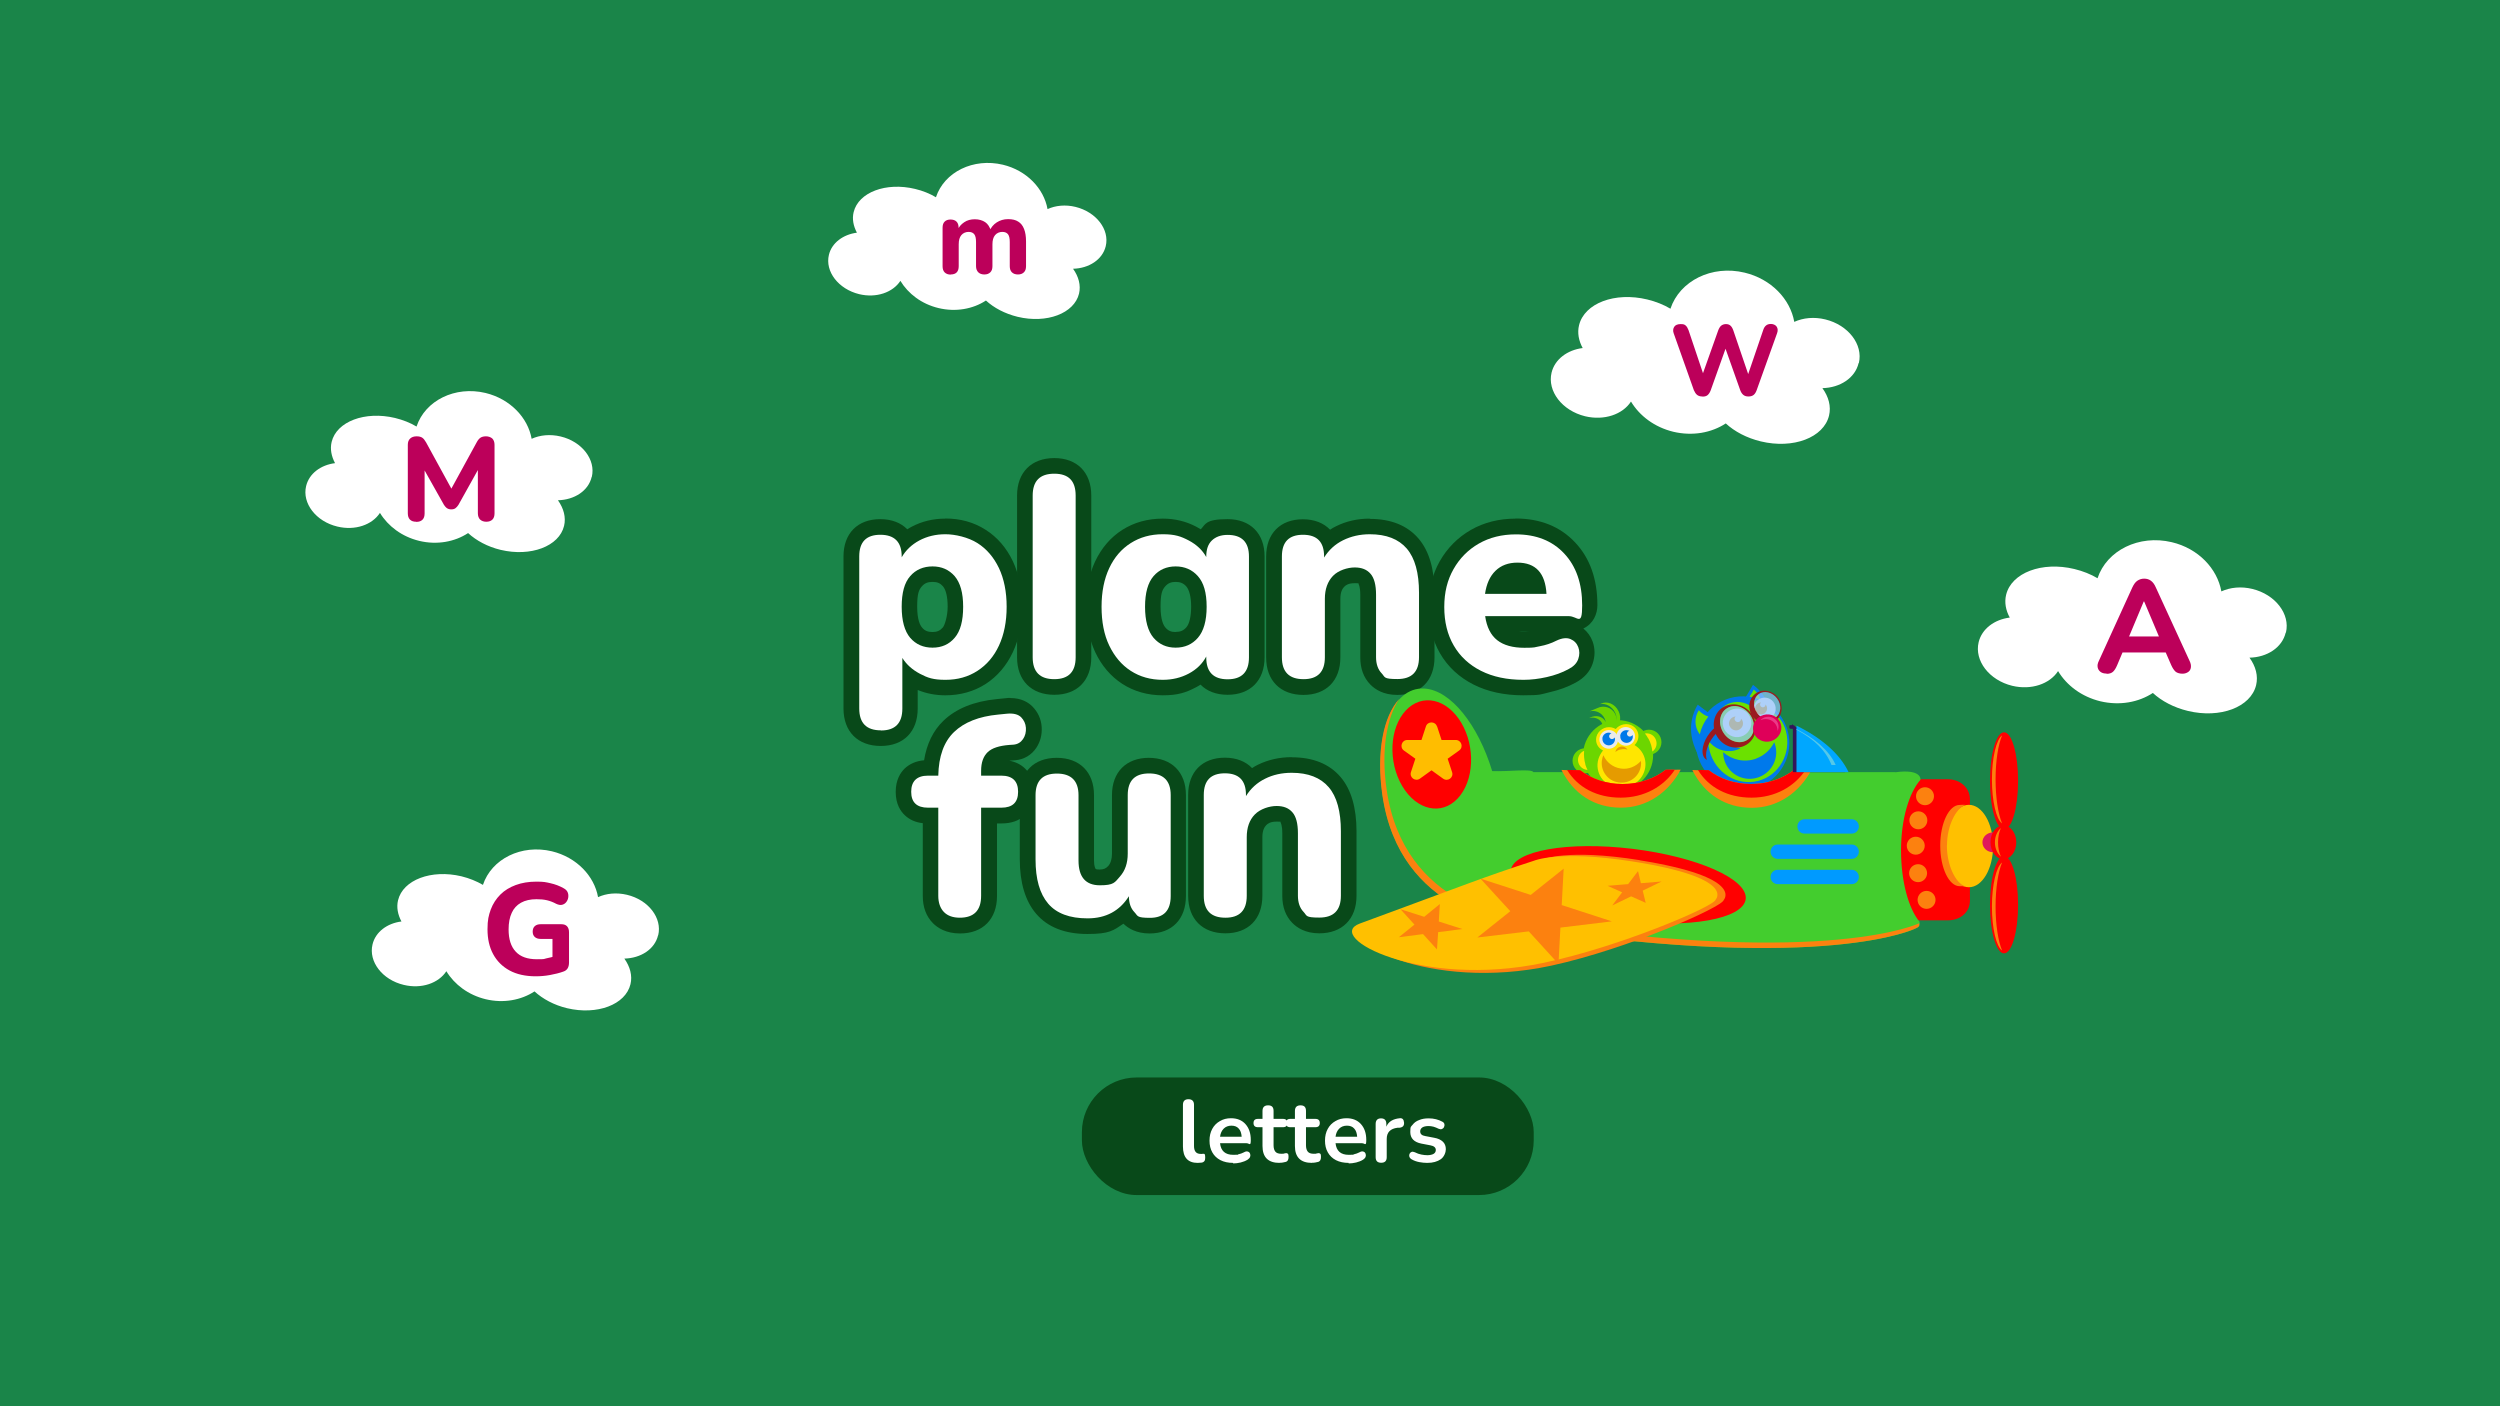 <?xml version="1.0" encoding="UTF-8"?>
<svg xmlns="http://www.w3.org/2000/svg" version="1.1" viewBox="0 0 1920 1080">
  <defs>
    <style>
      .cls-1 {
        fill: #df195b;
      }

      .cls-2 {
        fill: #ffbd00;
      }

      .cls-3, .cls-4, .cls-5, .cls-6, .cls-7, .cls-8 {
        fill-rule: evenodd;
      }

      .cls-3, .cls-9 {
        fill: #6be100;
      }

      .cls-4 {
        fill: #eb3987;
      }

      .cls-10 {
        fill: #1a8549;
      }

      .cls-11 {
        fill: #eaeaea;
      }

      .cls-12 {
        fill: #e59b00;
      }

      .cls-13 {
        fill: #55c8e8;
      }

      .cls-14 {
        fill: #9a1b1f;
      }

      .cls-15 {
        fill: #0079ea;
      }

      .cls-16 {
        fill: #bc005a;
      }

      .cls-17, .cls-18 {
        isolation: isolate;
      }

      .cls-19 {
        stroke-width: 4.6px;
      }

      .cls-19, .cls-20 {
        stroke: #6cd600;
      }

      .cls-19, .cls-20, .cls-21 {
        fill: none;
        stroke-linecap: round;
        stroke-miterlimit: 10;
      }

      .cls-20 {
        stroke-width: 6.9px;
      }

      .cls-22 {
        fill: #43cd2e;
      }

      .cls-5, .cls-23 {
        fill: #6cd600;
      }

      .cls-24 {
        fill: #009aff;
      }

      .cls-25 {
        fill: #fff;
      }

      .cls-26 {
        fill: #fc810f;
      }

      .cls-27 {
        fill: #ffc000;
      }

      .cls-28 {
        fill: #ffe600;
      }

      .cls-29 {
        fill: #00a7ff;
      }

      .cls-30 {
        fill: #331559;
      }

      .cls-21 {
        stroke: #ffe600;
        stroke-width: 4.5px;
      }

      .cls-6 {
        fill: #df0059;
      }

      .cls-31 {
        fill: #084919;
      }

      .cls-32 {
        fill: red;
      }

      .cls-7 {
        fill: #0079eb;
      }

      .cls-8 {
        fill: #ebebeb;
      }

      .cls-18 {
        fill: #95c5ff;
        opacity: .7;
      }

      .cls-33 {
        fill: #eb9c00;
      }
    </style>
  </defs>
  <!-- Generator: Adobe Illustrator 28.6.0, SVG Export Plug-In . SVG Version: 1.2.0 Build 709)  -->
  <g>
    <g id="Layer_1">
      <g id="bg">
        <rect class="cls-10" width="1920" height="1080"/>
      </g>
      <g id="Layer_1-2" data-name="Layer_1">
        <rect class="cls-31" x="830.9" y="827.5" width="347" height="90.3" rx="42" ry="42"/>
        <g class="cls-17">
          <g class="cls-17">
            <path class="cls-25" d="M919.8,893.1c-7.5,0-11.3-4.2-11.3-12.6v-32c0-2.8,1.4-4.3,4.2-4.3s4.3,1.4,4.3,4.3v31.6c0,4.1,1.7,6.1,5.1,6.1s.7,0,1,0c.3,0,.6,0,.9-.1.6,0,1.1,0,1.3.5.2.4.3,1.3.3,2.6s-.2,2-.7,2.6c-.5.6-1.2,1-2.2,1.1-.9.1-1.9.2-2.9.2Z"/>
          </g>
          <g class="cls-17">
            <path class="cls-25" d="M947,893.1c-3.7,0-7-.7-9.7-2.1-2.7-1.4-4.8-3.4-6.2-5.9-1.5-2.6-2.2-5.6-2.2-9.1s.7-6.4,2.1-9c1.4-2.6,3.4-4.6,5.9-6,2.5-1.5,5.3-2.2,8.5-2.2,4.7,0,8.4,1.5,11.1,4.5,2.7,3,4.1,7,4.1,12.2s-1.1,2.5-3.2,2.5h-20.4c.6,5.9,4,8.9,10.1,8.9s2.5-.1,4-.4c1.5-.3,2.8-.8,4.2-1.5,1.2-.7,2.2-.9,3-.6.8.2,1.4.7,1.7,1.5.3.7.4,1.5.1,2.4-.2.9-.9,1.6-1.9,2.3-1.6,1-3.4,1.7-5.4,2.2-2.1.5-4,.7-5.7.7ZM945.8,864.5c-2.5,0-4.5.8-6,2.3-1.5,1.5-2.5,3.6-2.8,6.2h16.6c-.2-2.7-.9-4.9-2.3-6.3-1.3-1.5-3.2-2.2-5.6-2.2Z"/>
          </g>
          <g class="cls-17">
            <path class="cls-25" d="M982.7,893.1c-8.7,0-13.1-4.3-13.1-13v-14.4h-3.5c-2.3,0-3.4-1.1-3.4-3.2s1.1-3.2,3.4-3.2h3.5v-6.1c0-2.8,1.4-4.3,4.3-4.3s4.2,1.4,4.2,4.3v6.1h7.2c2.3,0,3.4,1.1,3.4,3.2s-1.1,3.2-3.4,3.2h-7.2v13.9c0,2.2.5,3.8,1.4,4.9.9,1.1,2.5,1.6,4.6,1.6s1.4,0,2-.2c.6-.1,1.1-.2,1.6-.3.5,0,1,.1,1.4.5.4.4.5,1.2.5,2.3s-.1,1.7-.4,2.4c-.3.7-.8,1.2-1.6,1.5-.6.2-1.4.3-2.3.5-.9.2-1.8.2-2.5.2Z"/>
          </g>
          <g class="cls-17">
            <path class="cls-25" d="M1007.6,893.1c-8.7,0-13.1-4.3-13.1-13v-14.4h-3.5c-2.3,0-3.4-1.1-3.4-3.2s1.1-3.2,3.4-3.2h3.5v-6.1c0-2.8,1.4-4.3,4.3-4.3s4.2,1.4,4.2,4.3v6.1h7.2c2.3,0,3.4,1.1,3.4,3.2s-1.1,3.2-3.4,3.2h-7.2v13.9c0,2.2.5,3.8,1.4,4.9.9,1.1,2.5,1.6,4.6,1.6s1.4,0,2-.2c.6-.1,1.1-.2,1.6-.3.5,0,1,.1,1.4.5.4.4.5,1.2.5,2.3s-.1,1.7-.4,2.4c-.3.7-.8,1.2-1.6,1.5-.6.2-1.4.3-2.3.5-.9.2-1.8.2-2.5.2Z"/>
          </g>
          <g class="cls-17">
            <path class="cls-25" d="M1035.7,893.1c-3.7,0-7-.7-9.7-2.1-2.7-1.4-4.8-3.4-6.2-5.9-1.5-2.6-2.2-5.6-2.2-9.1s.7-6.4,2.1-9c1.4-2.6,3.4-4.6,5.9-6,2.5-1.5,5.3-2.2,8.5-2.2,4.7,0,8.4,1.5,11.1,4.5,2.7,3,4.1,7,4.1,12.2s-1.1,2.5-3.2,2.5h-20.4c.6,5.9,4,8.9,10.1,8.9s2.5-.1,4-.4c1.5-.3,2.8-.8,4.2-1.5,1.2-.7,2.2-.9,3-.6.8.2,1.4.7,1.7,1.5.3.7.4,1.5.1,2.4-.2.9-.9,1.6-1.9,2.3-1.6,1-3.4,1.7-5.4,2.2-2.1.5-4,.7-5.7.7ZM1034.5,864.5c-2.5,0-4.5.8-6,2.3-1.5,1.5-2.5,3.6-2.8,6.2h16.6c-.2-2.7-.9-4.9-2.3-6.3-1.3-1.5-3.2-2.2-5.6-2.2Z"/>
          </g>
          <g class="cls-17">
            <path class="cls-25" d="M1060.8,893c-2.9,0-4.3-1.4-4.3-4.3v-25.5c0-2.8,1.4-4.3,4.1-4.3s4.1,1.4,4.1,4.3v2.1c1.6-3.9,5.1-6,10.4-6.5,1.9-.2,3,.9,3.2,3.3.2,2.4-.9,3.7-3.5,4h-1.5c-5.5.7-8.3,3.5-8.3,8.6v14c0,2.9-1.4,4.3-4.3,4.3Z"/>
          </g>
          <g class="cls-17">
            <path class="cls-25" d="M1096.1,893.1c-1.9,0-4-.2-6.1-.6s-4.1-1.1-5.8-2.1c-.9-.5-1.5-1.2-1.8-2-.2-.8-.2-1.5.1-2.2s.8-1.2,1.5-1.5c.7-.3,1.5-.2,2.5.2,1.8.9,3.5,1.5,5.1,1.8,1.6.3,3.1.5,4.7.5s3.8-.4,4.8-1.1c1.1-.7,1.6-1.7,1.6-2.9,0-1.9-1.4-3.1-4.2-3.6l-6.8-1.3c-5.7-1.1-8.6-4.1-8.6-8.9s.6-4,1.8-5.6c1.2-1.6,2.8-2.8,5-3.6,2.1-.9,4.5-1.3,7.3-1.3,4,0,7.5.9,10.6,2.6.9.5,1.4,1.1,1.5,1.9.2.8,0,1.5-.3,2.2-.3.7-.9,1.2-1.6,1.5-.7.3-1.6.2-2.5-.2-1.4-.7-2.7-1.2-4-1.6-1.3-.3-2.5-.5-3.7-.5-2.2,0-3.8.4-4.9,1.1-1.1.8-1.6,1.8-1.6,3,0,2,1.3,3.2,3.9,3.6l6.8,1.3c2.9.5,5.1,1.5,6.7,3,1.5,1.4,2.3,3.4,2.3,5.8s-1.3,5.9-3.9,7.7-6,2.8-10.3,2.8Z"/>
          </g>
        </g>
        <path class="cls-31" d="M676.5,566.9c-14.4,0-22.6-8.3-22.6-22.8v-116.8c0-14.4,8.1-22.6,22.2-22.6s16.1,3.6,19.6,10.1c2.2-1.9,4.7-3.6,7.5-5,6.8-3.7,14.5-5.5,22.9-5.5s19.8,2.6,27.8,7.7c8,5.1,14.3,12.4,18.7,21.7,4.3,9.1,6.5,19.9,6.5,32.3s-2.2,23.2-6.5,32.4c-4.4,9.4-10.7,16.7-18.6,21.9-8,5.2-17.4,7.8-27.8,7.8s-15.6-1.8-22.3-5.3c-1.7-.9-3.3-1.9-4.9-2.9v24.2c0,14.5-8.2,22.8-22.4,22.8h0ZM716.2,441c-5.4,0-9.5,1.7-12.7,5.5-3.4,3.9-5.1,10.4-5.1,19.5s1.7,15.9,5.1,19.9c3.2,3.8,7.3,5.5,12.7,5.5s9.2-1.8,12.5-5.5c3.4-4,5.1-10.6,5.1-19.9s-1.7-15.7-5.1-19.5c-3.2-3.7-7.2-5.5-12.5-5.5h0Z"/>
        <path class="cls-31" d="M726,410.3c9.3,0,17.5,2.3,24.6,6.8,7.1,4.5,12.5,10.9,16.5,19.2s5.9,18.2,5.9,29.7-2,21.4-5.9,29.8-9.4,14.8-16.5,19.4c-7.1,4.6-15.2,6.9-24.6,6.9s-13.6-1.5-19.5-4.6c-5.9-3.1-10.4-7.1-13.6-12.2v38.9c0,11.2-5.5,16.8-16.4,16.8s-16.6-5.6-16.6-16.8v-116.8c0-11.1,5.4-16.6,16.2-16.6s16.4,5.5,16.4,16.6v.7c3.1-5.4,7.6-9.7,13.5-12.9,6-3.2,12.7-4.8,20.1-4.8M716.2,497.4c7,0,12.7-2.5,17-7.6,4.4-5.1,6.5-13,6.5-23.8s-2.2-18.5-6.5-23.5-10-7.5-17-7.5-12.9,2.5-17.2,7.5c-4.4,5-6.5,12.8-6.5,23.5s2.2,18.7,6.5,23.8c4.4,5.1,10.1,7.6,17.2,7.6M726,398.3c-9.4,0-18,2.1-25.8,6.2-1.2.6-2.3,1.3-3.4,2-4.9-5-12-7.8-20.8-7.8-17.4,0-28.2,11-28.2,28.6v116.8c0,17.8,11,28.8,28.6,28.8s28.4-11,28.4-28.8v-14.2c6.5,2.7,13.7,4.1,21.2,4.1,11.6,0,22.1-3,31.1-8.8,8.9-5.8,15.9-14,20.8-24.4,4.7-9.9,7-21.7,7-34.9s-2.4-25-7-34.8c-4.9-10.3-11.9-18.5-20.9-24.2-9-5.8-19.4-8.7-31-8.7h0ZM716.2,485.4c-3.6,0-6.1-1-8.1-3.5-1.4-1.6-3.7-5.8-3.7-16s1.3-12.9,3.6-15.6c2.1-2.4,4.5-3.4,8.2-3.4s5.9,1,8,3.4c2.3,2.7,3.6,8.2,3.6,15.6s-2.3,14.4-3.7,16c-2.1,2.4-4.4,3.5-7.9,3.5h0Z"/>
        <path class="cls-31" d="M809.7,527.6c-14.4,0-22.6-8.3-22.6-22.8v-124.2c0-14.5,8.2-22.8,22.6-22.8s22.4,8.3,22.4,22.8v124.2c0,14.5-8.2,22.8-22.4,22.8Z"/>
        <path class="cls-31" d="M809.7,363.8c10.9,0,16.4,5.6,16.4,16.8v124.2c0,11.2-5.5,16.8-16.4,16.8s-16.6-5.6-16.6-16.8v-124.2c0-11.2,5.5-16.8,16.6-16.8M809.7,351.8c-17.6,0-28.6,11-28.6,28.8v124.2c0,17.8,11,28.8,28.6,28.8s28.4-11,28.4-28.8v-124.2c0-17.8-10.9-28.8-28.4-28.8h0Z"/>
        <path class="cls-31" d="M893,528.1c-10.5,0-19.8-2.6-27.8-7.8-8-5.2-14.2-12.5-18.6-21.9-4.3-9.1-6.5-20-6.5-32.4s2.2-23.2,6.5-32.3c4.4-9.3,10.7-16.6,18.7-21.7,8-5.1,17.4-7.7,27.8-7.7s15.9,1.9,22.8,5.5c2.8,1.5,5.3,3.2,7.5,5,.8-1.5,1.9-2.9,3.1-4.1,4-4,9.5-6,16.4-6,14.2,0,22.4,8.2,22.4,22.6v77.5c0,14.5-8.2,22.8-22.4,22.8s-16-3.6-19.5-10.1c-2.2,1.9-4.7,3.6-7.5,5-6.9,3.7-14.6,5.5-22.8,5.5h0ZM902.9,441c-5.3,0-9.3,1.7-12.5,5.5-3.4,3.9-5.1,10.4-5.1,19.5s1.7,15.9,5.1,19.9c3.2,3.8,7.2,5.5,12.5,5.5s9.3-1.8,12.6-5.6c3.4-4,5.2-10.6,5.2-19.9s-1.7-15.6-5.2-19.5c-3.3-3.8-7.3-5.5-12.6-5.5h0Z"/>
        <path class="cls-31" d="M893,410.3c7.3,0,13.9,1.6,20,4.8,6,3.2,10.5,7.4,13.4,12.7v-.4c0-5.4,1.4-9.5,4.3-12.3s6.9-4.3,12.1-4.3c10.9,0,16.4,5.5,16.4,16.6v77.5c0,11.2-5.5,16.8-16.4,16.8s-16.4-5.6-16.4-16.8v-.7c-2.9,5.5-7.4,9.9-13.4,13.1-6,3.2-12.7,4.8-20,4.8s-17.5-2.3-24.6-6.9c-7.1-4.6-12.5-11.1-16.5-19.4s-5.9-18.3-5.9-29.8,2-21.4,5.9-29.7c3.9-8.3,9.4-14.7,16.5-19.2,7.1-4.5,15.2-6.8,24.6-6.8M902.9,497.4c7,0,12.7-2.5,17.1-7.6,4.4-5.1,6.7-13,6.7-23.8s-2.2-18.5-6.7-23.5-10.2-7.5-17.1-7.5-12.7,2.5-17,7.5-6.5,12.8-6.5,23.5,2.2,18.7,6.5,23.8c4.4,5.1,10,7.6,17,7.6M893,398.3c-11.6,0-22,2.9-31,8.6-9,5.7-16,13.9-20.9,24.2-4.7,9.9-7,21.6-7,34.8s2.4,25,7,34.9c4.9,10.4,11.9,18.6,20.8,24.4,9,5.8,19.5,8.8,31.1,8.8s17.8-2.1,25.6-6.2c1.2-.6,2.3-1.3,3.4-2,4.9,5,12,7.8,20.8,7.8,17.5,0,28.4-11,28.4-28.8v-77.5c0-17.6-10.9-28.6-28.4-28.6s-17,4.2-20.6,7.8c0,0,0,0,0,0-1.1-.7-2.3-1.4-3.5-2-7.8-4.1-16.4-6.2-25.6-6.2h0ZM902.9,485.4c-3.5,0-5.8-1-7.9-3.5-1.4-1.6-3.7-5.8-3.7-16s1.3-12.9,3.6-15.6c2.1-2.4,4.5-3.4,8-3.4s6,1,8.2,3.5c2.3,2.7,3.7,8.2,3.7,15.5s-1.3,13.2-3.7,15.9c-2.2,2.5-4.6,3.5-8.1,3.5h0Z"/>
        <path class="cls-31" d="M1073.1,527.6c-6.9,0-12.4-2.1-16.4-6.2-4-4.1-6-9.6-6-16.6v-48c0-5.8-1-10.1-2.7-12.2-.6-.7-2.3-2.8-7.6-2.8s-9.4,1.5-12.3,4.7c-3.1,3.2-4.6,7.6-4.6,13.3v45c0,14.5-8.2,22.8-22.4,22.8s-22.6-8.3-22.6-22.8v-77.5c0-14.4,8.1-22.6,22.2-22.6s16.1,3.7,19.6,10.4c2.6-2.2,5.4-4.1,8.5-5.6,6.9-3.5,14.7-5.2,23.2-5.2,14.4,0,25.5,4.4,32.9,13.1,7.2,8.4,10.8,21.2,10.8,37.8v49.5c0,14.5-8.2,22.8-22.6,22.8h0Z"/>
        <path class="cls-31" d="M1051.9,410.3c12.7,0,22.1,3.7,28.4,11,6.3,7.4,9.4,18.7,9.4,33.9v49.5c0,11.2-5.5,16.8-16.6,16.8s-9.3-1.5-12.1-4.4c-2.8-2.9-4.3-7.1-4.3-12.4v-48c0-7.4-1.4-12.8-4.2-16-2.8-3.3-6.8-4.9-12.2-4.9s-12.6,2.2-16.7,6.5c-4.2,4.4-6.2,10.2-6.2,17.5v45c0,11.2-5.5,16.8-16.4,16.8s-16.6-5.6-16.6-16.8v-77.5c0-11.1,5.4-16.6,16.2-16.6s16.2,5.5,16.2,16.6v.9c3.6-5.8,8.5-10.3,14.6-13.3s12.9-4.6,20.5-4.6M1051.9,398.3c-9.4,0-18.1,2-25.9,5.9-1.6.8-3.1,1.6-4.5,2.6-4.9-5.1-12-8-20.9-8-17.4,0-28.2,11-28.2,28.6v77.5c0,17.8,11,28.8,28.6,28.8s28.4-11,28.4-28.8v-45c0-5.5,1.7-7.9,2.9-9.2,1.2-1.3,3.3-2.8,8-2.8s2.7.2,3.1.7c0,0,1.3,1.8,1.3,8.3v48c0,8.6,2.6,15.6,7.7,20.8,3.6,3.7,10,8,20.7,8,17.6,0,28.6-11,28.6-28.8v-49.5c0-18.1-4.1-32.2-12.2-41.7-8.6-10.1-21.2-15.2-37.5-15.2h0Z"/>
        <path class="cls-31" d="M1170,528.1c-13.6,0-25.4-2.5-35.3-7.5-10.1-5.1-18-12.4-23.4-21.8-5.4-9.2-8.1-20.2-8.1-32.6s2.7-22.9,7.9-32.1c5.2-9.3,12.5-16.6,21.7-21.9,9.1-5.2,19.7-7.9,31.5-7.9,17.2,0,31.2,5.6,41.5,16.6,10.2,10.9,15.4,25.7,15.4,43.9s-1.2,14.3-16.3,14.3h-56.6c1.2,3.3,3,5.9,5.3,7.7,3.9,3,9.7,4.5,17.2,4.5s6.8-.4,10.8-1.1c3.8-.7,7.6-1.9,11.2-3.7,3.5-1.7,6.8-2.5,9.8-2.5s4.1.4,5.9,1.2c4.4,1.9,7.6,5.2,9.3,9.6,1.6,4.2,1.6,8.7,0,13.1-1.6,4.6-5,8.3-10.1,11.1-5.5,3-11.8,5.3-18.4,6.8-6.6,1.5-13,2.2-19.1,2.2h0ZM1180.9,450.1c-2.4-10.4-9-12-15.4-12s-9.6,1.5-12.7,4.6c-2,2-3.5,4.4-4.6,7.4h32.8,0Z"/>
        <path class="cls-31" d="M1164.1,410.3c15.6,0,27.9,4.9,37.1,14.7s13.8,23.1,13.8,39.8-3.4,8.3-10.3,8.3h-64.2c1.2,8.4,4.3,14.6,9.3,18.5,5,3.9,12,5.8,20.8,5.8s7.5-.4,11.9-1.2c4.4-.8,8.7-2.2,12.8-4.3,2.6-1.3,5-1.9,7.1-1.9s2.5.2,3.6.7c2.9,1.2,4.9,3.3,6,6.2s1.1,5.9,0,9.1-3.5,5.7-7.3,7.8c-5.1,2.8-10.7,4.8-16.9,6.2-6.2,1.4-12.1,2.1-17.8,2.1-12.7,0-23.5-2.3-32.6-6.9-9.1-4.6-16.1-11.1-21-19.4s-7.3-18.2-7.3-29.6,2.4-20.8,7.1-29.1,11.2-14.9,19.4-19.6c8.2-4.7,17.7-7.1,28.5-7.1M1140.6,456.1h47.2c-.9-16-8.3-24-22.3-24s-12.6,2.1-16.9,6.3-6.9,10.1-8,17.7M1164.1,398.3c-12.8,0-24.4,2.9-34.5,8.7-10.1,5.8-18.1,13.9-23.9,24.1-5.7,10.1-8.7,21.9-8.7,35s3,25.4,8.9,35.6c6,10.4,14.8,18.5,25.9,24.1,10.7,5.4,23.5,8.2,38,8.2s13.4-.8,20.4-2.4c7.2-1.6,14-4.1,20-7.4,6.4-3.5,10.8-8.3,12.9-14.4,2-5.7,2-11.7,0-17.2-1.5-4-3.9-7.3-7.1-9.9,7.8-3.7,10.8-11.3,10.8-18,0-19.8-5.7-36-17-48-11.5-12.3-26.9-18.5-45.9-18.5h0ZM1164.7,444.1c.2,0,.5,0,.7,0s.5,0,.8,0h-1.5ZM1166.2,485.2h8.8c-1.5.1-3,.2-4.3.2s-3.1,0-4.5-.2h0Z"/>
        <path class="cls-25" d="M676.5,560.9c-11.1,0-16.6-5.6-16.6-16.8v-116.8c0-11.1,5.4-16.6,16.2-16.6s16.4,5.5,16.4,16.6v.7c3.1-5.4,7.6-9.7,13.5-12.9,6-3.2,12.7-4.8,20.1-4.8s17.5,2.3,24.6,6.8c7.1,4.5,12.5,10.9,16.5,19.2,3.9,8.3,5.9,18.2,5.9,29.7s-2,21.4-5.9,29.8-9.4,14.8-16.5,19.4c-7.1,4.6-15.2,6.9-24.6,6.9s-13.6-1.5-19.5-4.6c-5.9-3.1-10.4-7.1-13.6-12.2v38.9c0,11.2-5.5,16.8-16.4,16.8h0ZM716.2,497.4c7,0,12.7-2.5,17-7.6,4.4-5.1,6.5-13,6.5-23.8s-2.2-18.4-6.5-23.5c-4.4-5-10-7.5-17-7.5s-12.9,2.5-17.2,7.5c-4.4,5-6.5,12.8-6.5,23.5s2.2,18.7,6.5,23.8c4.4,5.1,10.1,7.6,17.2,7.6Z"/>
        <path class="cls-25" d="M809.7,521.6c-11.1,0-16.6-5.6-16.6-16.8v-124.2c0-11.2,5.5-16.8,16.6-16.8s16.4,5.6,16.4,16.8v124.2c0,11.2-5.5,16.8-16.4,16.8Z"/>
        <path class="cls-25" d="M893,522.1c-9.3,0-17.5-2.3-24.6-6.9-7.1-4.6-12.5-11.1-16.5-19.4s-5.9-18.3-5.9-29.8,2-21.4,5.9-29.7,9.4-14.7,16.5-19.2c7.1-4.5,15.2-6.8,24.6-6.8s13.9,1.6,20,4.8c6,3.2,10.5,7.4,13.4,12.7v-.4c0-5.4,1.4-9.5,4.3-12.3s6.9-4.3,12.1-4.3c10.9,0,16.4,5.5,16.4,16.6v77.5c0,11.2-5.5,16.8-16.4,16.8s-16.4-5.6-16.4-16.8v-.7c-2.9,5.5-7.4,9.9-13.4,13.1-6,3.2-12.7,4.8-20,4.8h0ZM902.9,497.4c7,0,12.7-2.5,17.1-7.6,4.4-5.1,6.7-13,6.7-23.8s-2.2-18.4-6.7-23.5c-4.4-5-10.2-7.5-17.1-7.5s-12.7,2.5-17,7.5-6.5,12.8-6.5,23.5,2.2,18.7,6.5,23.8c4.4,5.1,10,7.6,17,7.6Z"/>
        <path class="cls-25" d="M1001.1,521.6c-11.1,0-16.6-5.6-16.6-16.8v-77.5c0-11.1,5.4-16.6,16.2-16.6s16.2,5.5,16.2,16.6v.9c3.6-5.8,8.5-10.3,14.6-13.3s12.9-4.6,20.5-4.6c12.7,0,22.1,3.7,28.4,11,6.3,7.4,9.4,18.7,9.4,33.9v49.5c0,11.2-5.5,16.8-16.6,16.8s-9.3-1.5-12.1-4.4c-2.8-2.9-4.3-7.1-4.3-12.4v-48c0-7.4-1.4-12.8-4.2-16-2.8-3.3-6.8-4.9-12.2-4.9s-12.6,2.2-16.7,6.5-6.2,10.2-6.2,17.5v45c0,11.2-5.5,16.8-16.4,16.8h0Z"/>
        <path class="cls-25" d="M1170,522.1c-12.7,0-23.5-2.3-32.6-6.9-9.1-4.6-16.1-11.1-20.9-19.4-4.9-8.4-7.3-18.2-7.3-29.6s2.4-20.8,7.1-29.1,11.2-14.9,19.4-19.6c8.2-4.7,17.7-7.1,28.5-7.1,15.6,0,27.9,4.9,37.1,14.7s13.8,23.1,13.8,39.8-3.4,8.3-10.3,8.3h-64.2c1.2,8.4,4.3,14.6,9.3,18.5,5,3.9,12,5.8,20.8,5.8s7.5-.4,11.9-1.2c4.4-.8,8.7-2.2,12.8-4.3,4.2-2,7.8-2.4,10.7-1.2,2.9,1.2,4.9,3.3,6,6.2s1.1,5.9,0,9.1-3.5,5.7-7.3,7.7c-5.1,2.8-10.7,4.8-16.9,6.2-6.2,1.4-12.1,2.1-17.8,2.1h0ZM1165.4,432.1c-7,0-12.6,2.1-16.9,6.3s-6.9,10.1-8,17.7h47.2c-.9-16-8.3-24-22.3-24h0Z"/>
        <path class="cls-31" d="M737.2,710.8c-7,0-12.6-2.1-16.6-6.2-4-4.1-6-9.7-6-16.6v-61.7h-1.9c-11.8,0-18.9-6.8-18.9-18.2s7.1-18.4,18.9-18.4h2.2c1.2-13.6,5.8-24.3,13.6-31.8,8.7-8.4,21.4-13.5,37.5-15.1l7-.7c1,0,1.9-.1,2.8-.1,5.3,0,9.5,1.5,12.6,4.6,3.3,3.3,5.1,7.3,5.5,12,.3,4.5-.8,8.7-3.2,12.3-2.7,4.1-6.8,6.5-11.8,6.9,0,0-3.2.2-3.2.2-8,.6-11.5,2.5-13.1,4-1.7,1.6-2.7,4.2-3,7.6h9.4c11.8,0,18.9,6.9,18.9,18.4s-7.1,18.2-18.9,18.2h-9.5v61.7c0,14.5-8.2,22.8-22.4,22.8h0Z"/>
        <path class="cls-31" d="M775.9,548c3.7,0,6.5,1,8.3,2.8,2.2,2.3,3.5,5,3.7,8.2.2,3.2-.5,6.1-2.2,8.6-1.7,2.5-4.1,4-7.3,4.3l-3.1.2c-7.9.6-13.5,2.4-16.8,5.6s-5,7.9-5,14.3v3.7h15.5c8.6,0,12.9,4.2,12.9,12.4s-4.3,12.2-12.9,12.2h-15.5v67.7c0,11.2-5.5,16.8-16.4,16.8s-9.5-1.5-12.3-4.4c-2.8-2.9-4.3-7.1-4.3-12.4v-67.7h-7.9c-8.6,0-12.9-4.1-12.9-12.2s4.3-12.4,12.9-12.4h7.9c.3-14.8,4.3-26,12.1-33.5,7.8-7.5,19.1-12,33.9-13.4l7-.7c.8,0,1.5-.1,2.2-.1M775.9,536c-1.1,0-2.2,0-3.3.2l-7,.7h0c-17.5,1.7-31.4,7.3-41.1,16.7-7.8,7.5-12.8,17.7-14.8,30.3-6.1.5-11,2.7-14.9,6.3-3.1,3-6.9,8.6-6.9,18s3.8,14.9,7,17.9c3.6,3.4,8.2,5.5,13.8,6.1v55.9c0,8.6,2.6,15.6,7.7,20.8,3.5,3.6,10.1,8,20.9,8,17.5,0,28.4-11,28.4-28.8v-55.7h3.5c7.5,0,13.5-2.1,17.9-6.3,3.2-3,7-8.6,7-17.9s-3.7-14.9-6.9-18c-3.2-3.1-7.3-5.1-12.1-6,.4,0,.8,0,1.3-.1l3-.2c0,0,.2,0,.2,0,6.8-.6,12.6-4,16.3-9.6,3.1-4.7,4.5-10.2,4.1-16-.4-6.1-2.9-11.5-7.2-15.8-2.9-2.9-8.2-6.4-16.8-6.4h0Z"/>
        <path class="cls-31" d="M835.2,711.3c-15.5,0-27.2-4.5-34.8-13.5-7.4-8.6-11.2-21.4-11.2-38v-49.3c0-14.4,8.2-22.6,22.4-22.6s22.6,8.2,22.6,22.6v50.2c0,12,5.3,13,10.4,13s8.1-1.5,10.9-4.7c3-3.3,4.5-7.8,4.5-13.5v-45c0-14.4,8.2-22.6,22.4-22.6s22.6,8.2,22.6,22.6v77.5c0,14.5-8,22.8-21.9,22.8s-12.4-2.1-16.4-6.2c-1-1.1-1.9-2.3-2.7-3.6-7.6,6.8-17.2,10.2-28.8,10.2h0Z"/>
        <path class="cls-31" d="M882.4,594c11.1,0,16.6,5.5,16.6,16.6v77.5c0,11.2-5.3,16.8-15.9,16.8s-9.2-1.5-12-4.4-4.2-7-4.2-12.2c-7.1,11.3-17.7,17-31.7,17s-23.8-3.8-30.2-11.3c-6.5-7.6-9.7-18.9-9.7-34v-49.3c0-11.1,5.5-16.6,16.4-16.6s16.6,5.5,16.6,16.6v50.2c0,12.7,5.5,19,16.4,19s11.4-2.2,15.4-6.7,6-10.3,6-17.6v-45c0-11.1,5.5-16.6,16.4-16.6M882.4,582c-17.5,0-28.4,11-28.4,28.6v45c0,4.2-1,7.4-2.9,9.5-1.7,1.9-3.6,2.7-6.5,2.7s-3.1-.4-3.2-.6c0,0-1.2-1.4-1.2-6.4v-50.2c0-17.6-11-28.6-28.6-28.6s-28.4,11-28.4,28.6v49.3c0,18,4.2,32.1,12.6,41.9,8.8,10.3,22.1,15.5,39.3,15.5s19.9-2.7,27.7-7.9c3.6,3.5,9.9,7.5,20.1,7.5,17.2,0,27.9-11,27.9-28.8v-77.5c0-17.6-11-28.6-28.6-28.6h0Z"/>
        <path class="cls-31" d="M1013.2,710.8c-6.9,0-12.4-2.1-16.4-6.2-4-4.1-6-9.7-6-16.6v-48c0-5.8-1-10.1-2.7-12.2-.6-.7-2.3-2.8-7.6-2.8s-9.4,1.5-12.3,4.7c-3.1,3.2-4.6,7.6-4.6,13.3v45c0,14.5-8.2,22.8-22.4,22.8s-22.6-8.3-22.6-22.8v-77.5c0-14.4,8.1-22.6,22.2-22.6s16.1,3.7,19.6,10.4c2.6-2.2,5.4-4.1,8.5-5.6,6.9-3.5,14.7-5.2,23.2-5.2,14.4,0,25.5,4.4,32.9,13.1,7.2,8.4,10.8,21.2,10.8,37.8v49.5c0,14.5-8.2,22.8-22.6,22.8h0Z"/>
        <path class="cls-31" d="M992,593.5c12.7,0,22.1,3.7,28.4,11,6.3,7.3,9.4,18.7,9.4,33.9v49.5c0,11.2-5.5,16.8-16.6,16.8s-9.3-1.5-12.1-4.4c-2.8-2.9-4.3-7.1-4.3-12.4v-48c0-7.4-1.4-12.8-4.2-16-2.8-3.3-6.8-4.9-12.2-4.9s-12.5,2.2-16.7,6.5-6.2,10.2-6.2,17.5v45c0,11.2-5.5,16.8-16.4,16.8s-16.6-5.6-16.6-16.8v-77.5c0-11.1,5.4-16.6,16.2-16.6s16.2,5.5,16.2,16.6v.9c3.6-5.8,8.5-10.3,14.6-13.3s13-4.6,20.5-4.6M992,581.5c-9.4,0-18.1,2-25.9,5.8-1.6.8-3.1,1.6-4.5,2.6-4.9-5.1-12-8-20.9-8-17.4,0-28.2,11-28.2,28.6v77.5c0,17.8,11,28.8,28.6,28.8s28.4-11,28.4-28.8v-45c0-5.5,1.7-7.9,2.9-9.2,1.2-1.3,3.3-2.8,8-2.8s2.7.2,3.1.7c0,0,1.3,1.8,1.3,8.3v48c0,8.6,2.6,15.6,7.7,20.8,3.5,3.6,10,8,20.7,8,17.6,0,28.6-11,28.6-28.8v-49.5c0-18.1-4.1-32.2-12.2-41.7-8.6-10.1-21.2-15.2-37.5-15.2h0Z"/>
        <path class="cls-25" d="M737.2,704.8c-5.4,0-9.5-1.5-12.3-4.4-2.8-2.9-4.3-7.1-4.3-12.4v-67.7h-7.9c-8.6,0-12.9-4.1-12.9-12.2s4.3-12.4,12.9-12.4h7.9c.3-14.8,4.3-26,12.1-33.5,7.8-7.5,19.1-12,33.9-13.4l7-.7c4.8-.4,8.3.5,10.6,2.7,2.2,2.3,3.5,5,3.7,8.2.2,3.2-.5,6.1-2.2,8.6-1.7,2.5-4.1,4-7.3,4.3l-3.1.2c-7.9.6-13.5,2.4-16.8,5.6s-5,7.9-5,14.3v3.7h15.5c8.6,0,12.9,4.2,12.9,12.4s-4.3,12.2-12.9,12.2h-15.5v67.7c0,11.2-5.5,16.8-16.4,16.8h0Z"/>
        <path class="cls-25" d="M835.2,705.3c-13.7,0-23.8-3.8-30.2-11.3-6.5-7.6-9.7-18.9-9.7-34v-49.3c0-11.1,5.5-16.6,16.4-16.6s16.6,5.5,16.6,16.6v50.2c0,12.7,5.5,19,16.4,19s11.4-2.2,15.4-6.7,6-10.3,6-17.6v-45c0-11.1,5.5-16.6,16.4-16.6s16.6,5.5,16.6,16.6v77.5c0,11.2-5.3,16.8-15.9,16.8s-9.2-1.5-12-4.4-4.2-7-4.2-12.2c-7.1,11.3-17.7,17-31.7,17h0Z"/>
        <path class="cls-25" d="M941.1,704.8c-11.1,0-16.6-5.6-16.6-16.8v-77.5c0-11.1,5.4-16.6,16.2-16.6s16.2,5.5,16.2,16.6v.9c3.6-5.8,8.5-10.3,14.6-13.3,6.1-3.1,13-4.6,20.5-4.6,12.7,0,22.1,3.7,28.4,11,6.3,7.3,9.4,18.7,9.4,33.9v49.5c0,11.2-5.5,16.8-16.6,16.8s-9.3-1.5-12.1-4.4c-2.8-2.9-4.3-7.1-4.3-12.4v-48c0-7.4-1.4-12.8-4.2-16-2.8-3.3-6.8-4.9-12.2-4.9s-12.5,2.2-16.7,6.5-6.2,10.2-6.2,17.5v45c0,11.2-5.5,16.8-16.4,16.8h0Z"/>
        <circle class="cls-23" cx="1242.7" cy="580" r="26.9"/>
        <circle class="cls-23" cx="1266.4" cy="570" r="9.6"/>
        <circle class="cls-23" cx="1217.3" cy="584.3" r="9.6"/>
        <path class="cls-21" d="M1219.8,623.8s5.6.7,10.4-1.3c5.6-2.4,8.3-5.7,8.3-5.7"/>
        <path class="cls-5" d="M1243.1,627.2c1.5-1.1,1.8-1.6,1.6-2.9s-2.3-3-8-4c-7.6-1.3-7.2,2.6-6.9,4.3.5,3.1,1.9,3.9,4.1,4.4s7.7-.6,9.2-1.7h0Z"/>
        <line class="cls-20" x1="1239.8" y1="615.1" x2="1241.2" y2="623.9"/>
        <path class="cls-19" d="M1234.8,602.6s-2.3,2.4-3.7,4.2c-1,1.3-4.4,4.8-4.4,4.8"/>
        <path class="cls-5" d="M1247.4,627.2c-1.5-1.1-1.8-1.6-1.6-2.9s2.3-3,8-4c7.6-1.3,7.2,2.6,6.9,4.3-.5,3.1-1.9,3.9-4.1,4.4s-7.7-.6-9.2-1.7h0Z"/>
        <line class="cls-20" x1="1250.6" y1="615.2" x2="1249.2" y2="624"/>
        <path class="cls-5" d="M1230.9,606.6c0-7.6,6.2-13.7,13.8-13.7s13.8,6.1,13.8,13.7-6.2,13.7-13.8,13.7-13.8-6.1-13.8-13.7Z"/>
        <path class="cls-23" d="M1223.8,608.5c-.6,0-1.2,0-1.9,0-2.4.3-4.2,1.5-4.1,2.7,0,1,1.5,1.6,3.4,1.6,0,0-.2.2-.2.2-1.6,1.6-2.6,3.9-2.3,5.2.3,1.2,1.7,1.1,3.2-.3-.2,1.3,0,2.5.4,3.1.8,1.1,2.1.3,3-1.7.2-.5.4-1,.6-1.6.4,1.1.9,2,1.5,2.4,1.1.7,2.1-.5,2.1-2.7,0-.7,0-1.5-.2-2.3,0-.1.2-.3.3-.4,1.3-2.2.7-5-1.3-6.2-1.4-.8-3-.8-4.4,0h0Z"/>
        <path class="cls-19" d="M1255.6,601s2.3,2.4,3.7,4.2c1,1.3,4.4,4.8,4.4,4.8"/>
        <path class="cls-23" d="M1266.6,606.9c.6,0,1.2,0,1.9,0,2.4.3,4.2,1.5,4.1,2.7,0,1-1.5,1.6-3.4,1.6,0,0,.2.2.2.2,1.6,1.6,2.6,3.9,2.3,5.2-.3,1.2-1.7,1.1-3.2-.3.2,1.3,0,2.5-.4,3.1-.8,1.1-2.1.3-3-1.7-.2-.5-.4-1-.6-1.6-.4,1.1-.9,2-1.5,2.4-1.1.7-2.1-.5-2.1-2.7,0-.7,0-1.5.2-2.3,0-.1-.2-.3-.3-.4-1.3-2.2-.7-5,1.3-6.2,1.4-.8,3-.8,4.4,0h0Z"/>
        <path class="cls-23" d="M1239.4,560.2c4.7-2.3,6.3-8.7,3.6-14.1-2.7-5.5-8.7-8-13.4-5.7-.2.1-.5.3-.7.4,4.3-.9,9.1,1.7,11.4,6.3,1.5,2.9,1.6,6.1.8,8.8.7-2.4.6-5.1-.6-7.5-2.5-5-8.6-7.1-13.7-4.6-.2.1-5.7,2.4-6,2.5,4.5-1.1,9.3,1,11.5,5.4.5,1.1.8,2.2,1,3.3,0-.3-.2-.5-.3-.8-2-4-7.2-5.4-11.8-3.1-.2.1-.5.2-.7.4,4-1.1,8.1.5,9.8,3.9,1,2,1,4.2.1,6.2-.7,1.8,8.5-1.2,8.9-1.5h0Z"/>
        <path class="cls-28" d="M1258.2,563.8c-.8-5.1-5.8-8.5-11.2-7.5-2.5.5-4.7,1.8-6.1,3.6-2-1.2-4.4-1.7-6.9-1.3-5.3,1-9,5.9-8.1,11,.5,3.1,2.6,5.5,5.2,6.8-3.2,3.9-4.9,9-4,14.2,1.6,9.6,11,16,21.1,14.2,10-1.8,16.9-11,15.3-20.7-.8-5.1-3.9-9.3-8.2-11.9,2.2-2.1,3.4-5.2,2.9-8.4h0Z"/>
        <path class="cls-28" d="M1217.6,587.1c-1-3.5-1.3-7.1-1-10.5-3.6,1.5-5.5,5.5-4.4,9.2,1,3.2,3.8,5.3,7,5.5-.7-1.3-1.2-2.8-1.7-4.2h0Z"/>
        <path class="cls-28" d="M1265.9,567.1c1.8,3.2,2.8,6.6,3.1,10.1,3.2-2.2,4.2-6.5,2.3-10-1.6-3-4.9-4.4-8-3.9.9,1.2,1.8,2.4,2.5,3.8h0Z"/>
        <path class="cls-11" d="M1228.6,569.7c1,3.8,4.9,6.1,8.8,5.1,3.8-1,6.1-4.9,5.1-8.8s-4.9-6.1-8.8-5.1c-3.8,1-6.1,4.9-5.1,8.8Z"/>
        <path class="cls-11" d="M1241.6,567.4c1,3.8,4.9,6.1,8.8,5.1,3.8-1,6.1-4.9,5.1-8.8-1-3.8-4.9-6.1-8.8-5.1-3.8,1-6.1,4.9-5.1,8.8h0Z"/>
        <path class="cls-12" d="M1244.4,575.7c2-.5,4-.5,5.5,0-1.2-1.8-3.4-2.8-5.6-2.2-2,.5-3.4,2.1-3.7,4,1-.8,2.3-1.5,3.8-1.9h0Z"/>
        <path class="cls-15" d="M1230.6,567c.3-2.7,2.7-4.6,5.3-4.3.6,0,1.2.2,1.7.5-.9.2-1.6,1-1.8,2-.1,1.2.8,2.3,2,2.4,1,0,1.9-.5,2.3-1.3.2.6.2,1.2.2,1.8-.3,2.7-2.7,4.6-5.3,4.3-2.7-.3-4.6-2.7-4.3-5.3h0Z"/>
        <path class="cls-15" d="M1244.3,565.1c.3-2.7,2.7-4.6,5.3-4.3.6,0,1.2.2,1.7.5-.9.2-1.6,1-1.8,2-.1,1.2.8,2.3,2,2.4,1,0,1.9-.5,2.3-1.3.2.6.2,1.2.2,1.8-.3,2.7-2.7,4.6-5.3,4.3-2.7-.3-4.6-2.7-4.3-5.3h0Z"/>
        <path class="cls-12" d="M1244.6,590.2c-6.1-.9-11-5-13.2-10.2-.5,1.2-.9,2.4-1.1,3.7-1.3,8.3,4.4,16,12.7,17.2,8.3,1.3,16-4.4,17.2-12.7.2-1.3.2-2.6,0-3.8-3.8,4.3-9.6,6.8-15.7,5.8h0Z"/>
        <path class="cls-7" d="M1305.9,580c-3.3-11.5-.2-23.4,7.2-31.8l-.5-.4-8.7-6.6s-9.1,12.8-3.2,30.4c1.7,5.2,3.9,9.2,6.8,12.7-.6-1.4-1.2-2.9-1.6-4.4h0Z"/>
        <path class="cls-7" d="M1359.1,543.5c-4-12-12.8-17.5-12.8-17.5l-5.6,9.4-1.1,1.8c7.1-.2,13.9,2.1,19.4,6.3h0Z"/>
        <path class="cls-7" d="M1303.9,580.6c-5.5-19,5.5-38.9,24.5-44.4,19-5.5,38.9,5.5,44.4,24.5s-5.5,38.9-24.5,44.4c-19,5.5-38.9-5.5-44.4-24.5h0Z"/>
        <path class="cls-9" d="M1352.1,537.5c-.8-3-2.6-5.7-5.2-8-.7,1.5-1.9,3.7-3.3,5.6,2.9.4,5.8,1.2,8.5,2.4h0Z"/>
        <path class="cls-9" d="M1305.5,564c-.2-.2-.4-.5-.6-.8-3.7-5.5-3.6-12.5-.2-17.7,2,2.3,4.5,4,7.3,4.8-3.2,4-5.4,8.6-6.6,13.7h0Z"/>
        <path class="cls-3" d="M1360,545.5c-3.4-5.8-8.7-9-12.7-7.3-1.5.6-2.7,1.9-3.5,3.6-5.7-3.5-13.1-3.7-18.9,0-2.1,1.4-4.3,3.8-5,5.1-.7,1.3-1.4,4.5-1.5,4.5h0c-.8,5.3.9,11.4,5.2,16.2,3.7,4.1,8.5,6.5,13.1,7,0,0,.2,0,.3,0,0,0,0,0,0,0h0c0,0-.2,0-.2,0-1.4.8-3,1.4-4.7,1.8-7.9,1.8-15.8-1.5-20.2-7.8,0,2.7.4,5.4,1.1,8.1,4.4,16.9,21.1,27.2,37.3,23,16.2-4.2,25.7-21.3,21.3-38.2-1.9-7.3-6.3-12.5-11.8-16h0Z"/>
        <path class="cls-8" d="M1347.1,546.6c-1.3-4.5,1.3-9.2,5.8-10.5,4.5-1.3,9.2,1.3,10.5,5.8s-1.3,9.2-5.8,10.5c-4.5,1.3-9.2-1.3-10.5-5.8h0Z"/>
        <path class="cls-33" d="M1348.3,545.8c-.9-2.4.2-5.1,2.6-6,.5-.2,1.1-.3,1.6-.3-.7.6-1,1.5-.6,2.4.4,1.1,1.7,1.6,2.7,1.2.9-.3,1.4-1.2,1.3-2.1.4.4.7.9.9,1.4.9,2.4-.2,5-2.6,6-2.4.9-5.1-.2-6-2.6h0Z"/>
        <path class="cls-8" d="M1323.5,558.2c-1.7-5.8,1.7-11.9,7.5-13.6,5.8-1.7,11.9,1.7,13.6,7.5,1.7,5.8-1.7,11.9-7.5,13.6s-11.9-1.7-13.6-7.5h0Z"/>
        <path class="cls-33" d="M1328.3,557.7c-1.2-2.7.1-5.8,2.8-7,.6-.3,1.2-.4,1.9-.4-.8.7-1.1,1.8-.6,2.8.5,1.2,2,1.8,3.2,1.3,1-.4,1.6-1.5,1.5-2.5.4.5.8,1,1.1,1.6,1.2,2.7-.1,5.8-2.8,7-2.7,1.2-5.8-.1-7-2.8h0Z"/>
        <path class="cls-7" d="M1348.8,582.6c-9,3.3-18.7,1-25.4-4.9,0,2.3.4,4.7,1.2,7,3.8,10.6,15.5,16.1,26.1,12.2s16.1-15.5,12.2-26.1c0-.2-.2-.5-.3-.7-2.8,5.6-7.6,10.2-14,12.5h0Z"/>
        <path class="cls-14" d="M1319.3,560.2c-.3-.8-.5-1.7-.7-2.6-1.8,1.3-3.6,2.9-5.2,4.9-5.8,7.1-7.6,16-4.1,19.9.5.5,1,.9,1.6,1.2-1.8-4.4.2-11.9,5.2-18.1,1.2-1.5,2.5-2.8,3.8-3.9-.2-.5-.5-1-.7-1.5h0Z"/>
        <path class="cls-14" d="M1348.2,532.7c-5.4,4-6.3,11.9-2.1,17.7,4.3,5.8,12.1,7.2,17.5,3.2s6.3-11.9,2.1-17.7c-4.3-5.8-12.1-7.2-17.5-3.2h0ZM1363.8,551c-4.2,3.1-10.5,1.6-14.2-3.3-3.6-4.9-3.2-11.4,1-14.5,4.2-3.1,10.5-1.6,14.2,3.3,3.6,4.9,3.2,11.4-1,14.5Z"/>
        <path class="cls-18" d="M1364.8,536.4c3.6,4.9,3.2,11.4-1,14.5-4.2,3.1-10.5,1.6-14.2-3.3-3.6-4.9-3.2-11.4,1-14.5,4.2-3.1,10.5-1.6,14.2,3.3Z"/>
        <path class="cls-14" d="M1323.2,543.2c-7.4,4.7-9.3,15-4.2,22.9s15.1,10.4,22.5,5.7c7.4-4.7,9.3-15,4.2-22.8-5.1-7.9-15.1-10.4-22.5-5.7h0ZM1341.9,568.3c-5.7,3.7-13.9,1.2-18.2-5.5-4.3-6.7-3.2-15.2,2.6-18.8,5.7-3.7,13.9-1.2,18.2,5.5,4.3,6.7,3.2,15.2-2.6,18.8h0Z"/>
        <path class="cls-18" d="M1344.4,549.5c4.3,6.7,3.2,15.2-2.6,18.8s-13.9,1.2-18.2-5.5c-4.3-6.7-3.2-15.2,2.6-18.8,5.7-3.7,13.9-1.2,18.2,5.5h0Z"/>
        <path class="cls-6" d="M1346.7,562.2c-1.6-5.6,1.8-11.4,7.6-13.1,5.8-1.7,11.8,1.5,13.4,7s-1.8,11.4-7.6,13.1c-5.8,1.7-11.8-1.5-13.4-7Z"/>
        <path class="cls-4" d="M1354.1,552.4c5.1-1,10,2.2,10.9,7.1.1.6.2,1.2.2,1.8.7-1.4.9-3,.6-4.6-.8-4.2-5-6.9-9.3-6.1-1.8.3-3.4,1.2-4.5,2.5.7-.3,1.4-.5,2.2-.7h0Z"/>
        <path class="cls-32" d="M1512.9,691.8c0,9-7.7,15-16.7,15h-45.2c-9,0-15.7-5.9-15.7-15v-77.9c0-9,6.7-15.4,15.7-15.4h45.2c9,0,16.7,6.3,16.7,15.4v77.9h0Z"/>
        <path class="cls-22" d="M1455.4,593h-78c-8.5,5.5-19.9,10.5-32.4,10.5s-23.9-4.9-32.4-10.5h-33.9c-8.5,5.5-19.9,10.5-32.4,10.5s-23.9-4.9-32.4-10.5h-36.2c-1.8-2.8-18.4-.3-31.7-.8-10.7-35.3-31.7-62.2-52.1-63.4-24.8-1.4-38.8,35-32.1,81.7,13.2,91.5,98,100.2,114.6,102.7,227.1,33.5,294.5,0,294.5,0,3-1.3,3.3-1.7,3.3-3.8v-1.5c-8.3-9.9-14.2-30.7-14.2-54.8s6.2-44.3,14.9-54.2c0,0,1.5-8.6-19.3-5.8h0Z"/>
        <path class="cls-26" d="M1474.1,709s-67.6,33.5-294.7,0c-16.6-2.5-101.3-11.2-114.5-102.8-4.3-29.6,0-55.1,9.8-69.5-12.3,13.2-17.8,40.9-13.1,73.7,13.2,91.5,98,100.3,114.6,102.8,227.1,33.5,294.5,0,294.5,0,3-1.3,3.3-1.7,3.3-3.8v-.6c0,0,.2.1,0,.2h0Z"/>
        <path class="cls-26" d="M1377.9,591.2c-8.6,6.7-20.2,10.9-33,10.9s-23.8-3.9-32.3-10.4c-4.8,0-9.1-.2-12.9-.3,9.2,18.5,25.5,29,45.6,29s36.6-11.7,46-29.2c-2.9,0-7.5,0-13.3.1Z"/>
        <path class="cls-26" d="M1279.2,591.2c-8.6,6.8-20.2,10.9-33,10.9s-23.8-3.9-32.3-10.4c-5.4,0-10.5-.2-14.7-.4,9.2,18.5,25.4,29,45.6,29s36.6-11.7,46-29.2c-2.6,0-6.6,0-11.5.1h0Z"/>
        <path class="cls-27" d="M1530.7,649.7c0,17.5-8.3,31.7-18.6,31.7s-18.6-14.2-18.6-31.7,8.3-31.6,18.6-31.6,18.6,14.2,18.6,31.6Z"/>
        <path class="cls-1" d="M1538.7,646.9c0,4.2-3.6,7.6-8.1,7.6s-8.1-3.4-8.1-7.6,3.6-7.6,8.1-7.6,8.1,3.4,8.1,7.6Z"/>
        <path class="cls-26" d="M1495.3,649.3c0-15.4,7-28.5,14-31.1-.8-.3-3.4,0-4.3,0-8.2,0-14.9,14-14.9,31.2s6.7,31.2,14.9,31.2,3.1.4,3.9,0c-7-2.6-13.7-15.9-13.7-31.3h0Z"/>
        <path class="cls-32" d="M1548.5,646.9c0,7.2-4.4,13-9.9,13s-9.9-5.8-9.9-13,4.4-13,9.9-13,9.9,5.8,9.9,13Z"/>
        <path class="cls-26" d="M1534.5,646.9c0-4.2.8-8,2.2-11-2.8,2.3-4.6,6.4-4.6,11s1.8,8.7,4.6,11c-1.4-3-2.2-6.8-2.2-11Z"/>
        <path class="cls-32" d="M1528.3,599.7c0,20.6,4.8,37.3,10.8,37.3s10.8-16.7,10.8-37.3-4.8-37.3-10.8-37.3-10.8,16.7-10.8,37.3Z"/>
        <path class="cls-26" d="M1532.6,598.6c0-14.2,2-26.7,5-33.8-4.4,3.1-7.8,17.1-7.8,33.8s3.3,30.7,7.8,33.8c-3-7.2-5-19.7-5-33.8Z"/>
        <path class="cls-32" d="M1528.3,694.9c0,20.6,4.8,37.3,10.8,37.3s10.8-16.7,10.8-37.3-4.8-37.3-10.8-37.3-10.8,16.7-10.8,37.3h0Z"/>
        <path class="cls-26" d="M1532.6,696.2c0-14.2,2-26.7,5-33.8-4.4,3.1-7.8,17.1-7.8,33.8s3.3,30.7,7.8,33.8c-3-7.2-5-19.7-5-33.8Z"/>
        <path class="cls-32" d="M1279.3,591.1c-8.6,6.8-20.2,11-33.1,11s-24-4-32.6-10.6c-3.7,0-7.1-.1-10.1-.2,8.3,13.6,23,21.3,41.2,21.3s33.1-8.6,41.6-21.5c-1.7,0-4.1,0-7,0h0Z"/>
        <path class="cls-32" d="M1378,591.1c-8.6,6.8-20.2,11-33.1,11s-24.1-4-32.6-10.6c-3,0-5.8-.1-8.3-.2,8.3,13.6,23,21.3,41.2,21.3s33.1-8.6,41.6-21.5c-2.1,0-5.1,0-8.8,0h0Z"/>
        <path class="cls-24" d="M1427.6,654.1c0,3-2.4,5.5-5.4,5.5h-57c-3,0-5.4-2.5-5.4-5.5h0c0-3,2.4-5.5,5.4-5.5h57c3,0,5.4,2.5,5.4,5.5h0Z"/>
        <path class="cls-24" d="M1427.6,634.7c0,3-2.4,5.5-5.4,5.5h-36.4c-3,0-5.4-2.5-5.4-5.5h0c0-3,2.4-5.5,5.4-5.5h36.4c3,0,5.4,2.5,5.4,5.5h0Z"/>
        <path class="cls-24" d="M1427.6,673.5c0,3-2.4,5.5-5.4,5.5h-57c-3,0-5.4-2.5-5.4-5.5h0c0-3,2.4-5.5,5.4-5.5h57c3,0,5.4,2.5,5.4,5.5h0Z"/>
        <path class="cls-32" d="M1340.7,690.5c-1.9,15.3-43.8,22.7-93.6,16.7s-88.7-23.3-86.9-38.6c1.9-15.3,43.8-22.7,93.6-16.7,49.8,6.1,88.7,23.3,86.9,38.6h0Z"/>
        <path class="cls-26" d="M1259.3,660.6c-55.9-9-74.9-.5-74.9-.5-39.1,13.2-52.8,19.2-133.9,50.1-28,10.7,46.8,51.8,141,31.4,58.8-12.8,131.8-45.2,132.3-50.4,0,0,16.6-17.5-64.5-30.5h0Z"/>
        <path class="cls-27" d="M1253.1,661.5c-55.9-8.7-74.9-.5-74.9-.5-39.1,12.7-52.8,18.5-133.9,48.3-28,10.3,46.8,50,141,30.2,58.8-12.3,131.8-43.6,132.3-48.6,0,0,16.6-16.8-64.5-29.4h0Z"/>
        <path class="cls-26" d="M1471.5,611.5c0,3.8,3.1,6.9,6.9,6.9s6.9-3.1,6.9-6.9-3.1-6.9-6.9-6.9-6.9,3.1-6.9,6.9Z"/>
        <path class="cls-26" d="M1466.4,630c0,3.8,3.1,6.9,6.9,6.9s6.9-3.1,6.9-6.9-3.1-6.9-6.9-6.9-6.9,3.1-6.9,6.9Z"/>
        <path class="cls-26" d="M1464.4,649.5c0,3.8,3.1,6.9,6.9,6.9s6.9-3.1,6.9-6.9-3.1-6.9-6.9-6.9-6.9,3.1-6.9,6.9Z"/>
        <path class="cls-26" d="M1466.2,670.6c0,3.8,3.1,6.9,6.9,6.9s6.9-3.1,6.9-6.9-3.1-6.9-6.9-6.9-6.9,3.1-6.9,6.9Z"/>
        <path class="cls-26" d="M1472.7,691.1c0,3.8,3.1,6.9,6.9,6.9s6.9-3.1,6.9-6.9-3.1-6.9-6.9-6.9-6.9,3.1-6.9,6.9Z"/>
        <polygon class="cls-26" points="1196.9 740.3 1174.1 715.3 1134.6 720 1159.9 699.8 1137 674.8 1175.6 687.3 1200.9 667.1 1199.4 695.1 1237.9 707.6 1198.4 712.4 1196.9 740.3"/>
        <polygon class="cls-26" points="1103.6 729.2 1092.9 717.4 1074.3 719.8 1086.3 710.1 1075.6 698.3 1093.8 704.1 1105.8 694.3 1105 707.7 1123.1 713.5 1104.5 715.9 1103.6 729.2"/>
        <polygon class="cls-26" points="1238.2 695.4 1245.8 685.3 1234.6 680.3 1250.4 679 1258 669 1260.2 678.3 1276.1 677 1261.6 684 1263.9 693.4 1252.7 688.4 1238.2 695.4"/>
        <path class="cls-30" d="M1376.9,555.9l-.7,1h.7c.8,0,1.5.4,1.8,1.1,18.3,9.4,32,21.1,38.3,35h-40.1v-33.3h-1.3c-1.1,0-1.4-.2-1.4-1.3v-.5c0-1.1.3-1,1.4-1h1.3v-1h0Z"/>
        <path class="cls-29" d="M1379.7,557.3c19.4,9.5,33.5,21.9,40,35.7h-40v-35.7Z"/>
        <path class="cls-13" d="M1379.7,559.9c13.9,7.1,25.2,16.5,30.1,27.6h-3.2c-4.4-11.1-13.1-19.7-27-27.1v-.5Z"/>
        <path class="cls-32" d="M1120.2,551.9c12.2,17.2,12.9,43.5,1.5,58.7s-30.5,13.5-42.7-3.7c-12.2-17.2-12.9-43.5-1.5-58.7,11.4-15.2,30.5-13.5,42.7,3.7h0Z"/>
        <path class="cls-2" d="M1103.7,557.9l3.4,10.4h10.9c4.4,0,6.2,5.6,2.6,8.1l-8.8,6.3,3.4,10.3c1.4,4.1-3.3,7.6-6.9,5l-8.9-6.4-8.9,6.4c-3.5,2.5-8.2-.9-6.9-5l3.4-10.3-8.8-6.3c-3.5-2.5-1.7-8.1,2.6-8.1h10.9l3.4-10.4c1.3-4.1,7.2-4.1,8.5,0h0Z"/>
        <path class="cls-25" d="M1427.6,278.8c3.4-14.2-8.1-29.2-25.8-33.5-8.6-2.1-17-1.2-23.8,1.9-3.1-17.5-17.7-32.9-38.1-37.8-25.2-6.1-49.9,6.3-57,27.7-5.2-3.1-11.2-5.5-17.8-7.1-24.9-6-48.3,2.9-52.4,19.8-1.4,5.8-.3,11.8,2.8,17.5-11.8,1.5-21.4,8.6-23.9,18.9-3.4,14.2,8.1,29.2,25.8,33.5,14.6,3.5,28.8-1.4,35.2-11.3,6.6,11,18.1,19.7,32.5,23.2,14.8,3.5,29.3.8,40.3-6.4,6.7,6.2,16.1,11.2,26.9,13.8,24.9,6,48.3-2.9,52.4-19.8,1.7-7.1-.3-14.5-5.1-21.1,13.6-.3,25.1-7.8,27.8-19.2h0Z"/>
        <path class="cls-25" d="M1755.6,485.8c3.4-14.2-8.1-29.2-25.8-33.5-8.6-2.1-17-1.2-23.8,1.9-3.1-17.5-17.7-33-38.1-37.8-25.2-6-49.9,6.3-57,27.7-5.2-3.1-11.2-5.5-17.8-7.1-24.9-6-48.3,2.9-52.4,19.8-1.4,5.8-.3,11.9,2.8,17.5-11.8,1.5-21.4,8.6-23.9,18.9-3.4,14.2,8.1,29.2,25.8,33.5,14.6,3.5,28.8-1.4,35.2-11.3,6.6,11,18.1,19.7,32.5,23.2,14.8,3.5,29.3.8,40.3-6.4,6.7,6.2,16.1,11.2,26.9,13.8,24.9,6,48.3-2.9,52.4-19.8,1.7-7.1-.3-14.5-5.1-21.1,13.6-.3,25.1-7.8,27.8-19.2h0Z"/>
        <path class="cls-25" d="M849.2,189.1c3.1-12.8-7.3-26.3-23.2-30.2-7.7-1.9-15.4-1.1-21.5,1.7-2.8-15.8-16-29.7-34.3-34.1-22.7-5.4-45,5.6-51.4,25-4.7-2.8-10.1-5-16-6.4-22.4-5.4-43.5,2.6-47.2,17.8-1.3,5.3-.2,10.7,2.5,15.8-10.6,1.4-19.3,7.8-21.5,17-3.1,12.8,7.3,26.3,23.2,30.2,13.2,3.2,25.9-1.3,31.7-10.2,6,9.9,16.3,17.8,29.3,20.9,13.3,3.2,26.5.7,36.4-5.8,6.1,5.6,14.5,10.1,24.3,12.5,22.4,5.4,43.5-2.6,47.2-17.8,1.5-6.4-.3-13.1-4.6-19.1,12.2-.3,22.6-7,25.1-17.3h0Z"/>
        <path class="cls-25" d="M454.5,366.3c3.2-13.2-7.5-27.2-24-31.1-8-1.9-15.8-1.1-22.2,1.8-2.9-16.3-16.5-30.6-35.4-35.2-23.4-5.6-46.4,5.8-53,25.8-4.8-2.9-10.4-5.1-16.5-6.6-23.1-5.5-44.9,2.7-48.7,18.4-1.3,5.4-.2,11,2.6,16.3-11,1.4-19.9,8-22.2,17.6-3.2,13.2,7.6,27.2,24,31.1,13.6,3.3,26.7-1.3,32.7-10.5,6.2,10.2,16.9,18.3,30.2,21.5,13.7,3.3,27.3.7,37.5-6,6.3,5.8,15,10.5,25,12.9,23.1,5.5,44.9-2.7,48.7-18.4,1.6-6.6-.3-13.5-4.7-19.7,12.6-.3,23.4-7.2,25.9-17.9h0Z"/>
        <path class="cls-25" d="M505.5,718.3c3.2-13.2-7.5-27.2-24-31.1-8-1.9-15.8-1.1-22.2,1.8-2.9-16.3-16.5-30.6-35.4-35.2-23.4-5.6-46.4,5.8-53,25.8-4.8-2.8-10.4-5.1-16.5-6.6-23.1-5.5-44.9,2.7-48.7,18.4-1.3,5.4-.2,11,2.6,16.3-11,1.4-19.9,8-22.2,17.6-3.2,13.2,7.5,27.2,24,31.1,13.6,3.3,26.7-1.3,32.7-10.5,6.2,10.2,16.9,18.3,30.2,21.5,13.7,3.3,27.3.7,37.5-6,6.3,5.8,15,10.5,25,12.9,23.1,5.5,44.9-2.7,48.7-18.4,1.6-6.6-.3-13.5-4.7-19.7,12.6-.3,23.4-7.2,25.9-17.9h0Z"/>
        <path class="cls-16" d="M319.5,400.7c-2.1,0-3.6-.6-4.7-1.7-1.1-1.1-1.6-2.8-1.6-4.8v-52.6c0-2.1.6-3.7,1.8-4.8,1.2-1.1,2.8-1.7,4.9-1.7s3.3.4,4.3,1c1.1.7,2,1.9,3,3.6l21,38.4h-3.1l21-38.4c.9-1.7,1.9-2.9,3-3.6,1.1-.7,2.5-1,4.2-1s3.6.6,4.8,1.7c1.1,1.1,1.7,2.8,1.7,4.8v52.6c0,2.1-.5,3.7-1.6,4.8-1.1,1.1-2.7,1.7-4.7,1.7s-3.6-.6-4.8-1.7c-1.1-1.1-1.7-2.8-1.7-4.8v-36.8h2l-16.9,30.3c-.7,1.1-1.5,2-2.3,2.6-.8.6-1.9.9-3.2.9s-2.4-.3-3.3-.9c-.9-.6-1.6-1.5-2.3-2.5l-17.1-30.4h2.2v36.9c0,2.1-.5,3.7-1.6,4.8-1.1,1.1-2.6,1.7-4.8,1.7h0Z"/>
        <path class="cls-16" d="M730.2,210.9c-2,0-3.6-.6-4.7-1.7-1.1-1.1-1.6-2.7-1.6-4.7v-29.6c0-2.1.5-3.6,1.6-4.7,1.1-1.1,2.6-1.6,4.5-1.6s3.5.5,4.6,1.6,1.6,2.6,1.6,4.7v5.3l-.9-3.3c1.1-2.6,2.8-4.6,5.2-6.2,2.3-1.6,5.1-2.3,8.2-2.3s5.8.8,7.9,2.2,3.6,3.8,4.5,6.9h-1.2c1.2-2.8,3.1-5.1,5.6-6.7,2.5-1.6,5.4-2.5,8.7-2.5s5.8.6,7.8,1.9c2,1.2,3.5,3.1,4.5,5.7,1,2.5,1.5,5.7,1.5,9.6v18.9c0,2.1-.5,3.6-1.6,4.7-1.1,1.1-2.6,1.7-4.6,1.7s-3.6-.6-4.7-1.7c-1.1-1.1-1.6-2.7-1.6-4.7v-18.5c0-2.7-.4-4.7-1.3-5.9-.9-1.2-2.3-1.9-4.4-1.9s-4.2.8-5.6,2.5-2,4-2,7.1v16.7c0,2.1-.5,3.6-1.6,4.7-1.1,1.1-2.6,1.7-4.6,1.7s-3.6-.6-4.7-1.7c-1.1-1.1-1.7-2.7-1.7-4.7v-18.5c0-2.7-.4-4.7-1.3-5.9-.9-1.2-2.3-1.9-4.4-1.9s-4.2.8-5.6,2.5-2,4-2,7.1v16.7c0,4.3-2.1,6.4-6.2,6.4h0Z"/>
        <path class="cls-16" d="M1617.8,517.3c-1.9,0-3.4-.4-4.6-1.3-1.2-.9-1.9-2-2.2-3.5-.3-1.5,0-3.1.9-4.9l25.8-56.6c1.1-2.3,2.3-4,3.8-5s3.2-1.6,5.2-1.6,3.7.5,5.2,1.6,2.7,2.7,3.7,5l26,56.6c.9,1.8,1.2,3.5,1,5-.2,1.5-.9,2.7-2.1,3.5-1.2.8-2.6,1.3-4.4,1.3s-4.1-.5-5.3-1.6-2.3-2.8-3.3-5l-6.1-14,6.3,4.3h-42.1l6.3-4.3-5.9,14c-1,2.4-2.1,4.1-3.2,5.1-1.1,1-2.7,1.6-4.9,1.6h0ZM1646.4,461.9l-12.9,30.8-2.7-3.9h31.6l-2.7,3.9-13-30.8h-.2Z"/>
        <path class="cls-16" d="M411.5,749.8c-7.9,0-14.7-1.5-20.2-4.5s-9.7-7.2-12.6-12.6-4.3-11.7-4.3-19,.9-10.7,2.5-15.2c1.7-4.5,4.2-8.3,7.4-11.5,3.2-3.2,7.2-5.6,11.8-7.3,4.6-1.7,9.9-2.6,15.8-2.6s7.2.4,10.8,1.2c3.6.8,7.1,2.1,10.4,4,1.4.8,2.4,1.8,2.9,3.1.5,1.2.6,2.5.4,3.9-.2,1.4-.8,2.6-1.6,3.6-.8,1-1.9,1.7-3.2,2s-2.8,0-4.5-.8c-2.2-1.2-4.5-2.1-7-2.7-2.5-.6-5.2-.8-8.1-.8-4.7,0-8.7.9-11.9,2.7s-5.6,4.4-7.1,7.8c-1.6,3.4-2.4,7.7-2.4,12.7,0,7.5,1.8,13.2,5.5,17.1,3.6,3.9,9,5.8,16.2,5.8s4.9-.2,7.4-.7c2.5-.5,5-1.1,7.5-2l-2.9,6.3v-19.2h-9c-2,0-3.5-.5-4.6-1.5-1.1-1-1.6-2.4-1.6-4.1s.5-3.2,1.6-4.2c1.1-1,2.6-1.5,4.6-1.5h15.7c2,0,3.5.5,4.5,1.6s1.5,2.6,1.5,4.6v23.2c0,1.7-.3,3.2-1,4.4-.7,1.2-1.8,2.1-3.4,2.6-3,1.1-6.4,1.9-10.1,2.6s-7.4,1-11.1,1h0Z"/>
        <path class="cls-16" d="M1307.4,304.5c-1.6,0-3-.4-4-1.2-1-.8-1.8-2-2.5-3.6l-15.5-43.7c-.7-1.9-.5-3.6.4-5,.9-1.4,2.6-2.1,5-2.1s2.9.4,3.8,1.1c.9.8,1.6,2,2.2,3.6l12.7,37.8h-3.3l13.4-37.7c.6-1.6,1.4-2.9,2.3-3.6s2.1-1.2,3.6-1.2,2.6.4,3.5,1.2c.9.8,1.6,2,2.2,3.7l12.8,37.6h-2.8l12.9-37.8c.5-1.6,1.2-2.8,2.2-3.6.9-.8,2.2-1.2,3.8-1.2s3.5.7,4.4,2.1c.9,1.4,1,3.1.3,5l-15.7,43.8c-.6,1.6-1.3,2.8-2.3,3.6-1,.8-2.3,1.2-4,1.2s-2.9-.4-3.9-1.2c-1-.8-1.8-2-2.4-3.6l-12.2-34.4h1.8l-12.3,34.5c-.6,1.6-1.4,2.8-2.3,3.6-.9.8-2.2,1.2-3.9,1.2h0Z"/>
      </g>
    </g>
  </g>
</svg>
